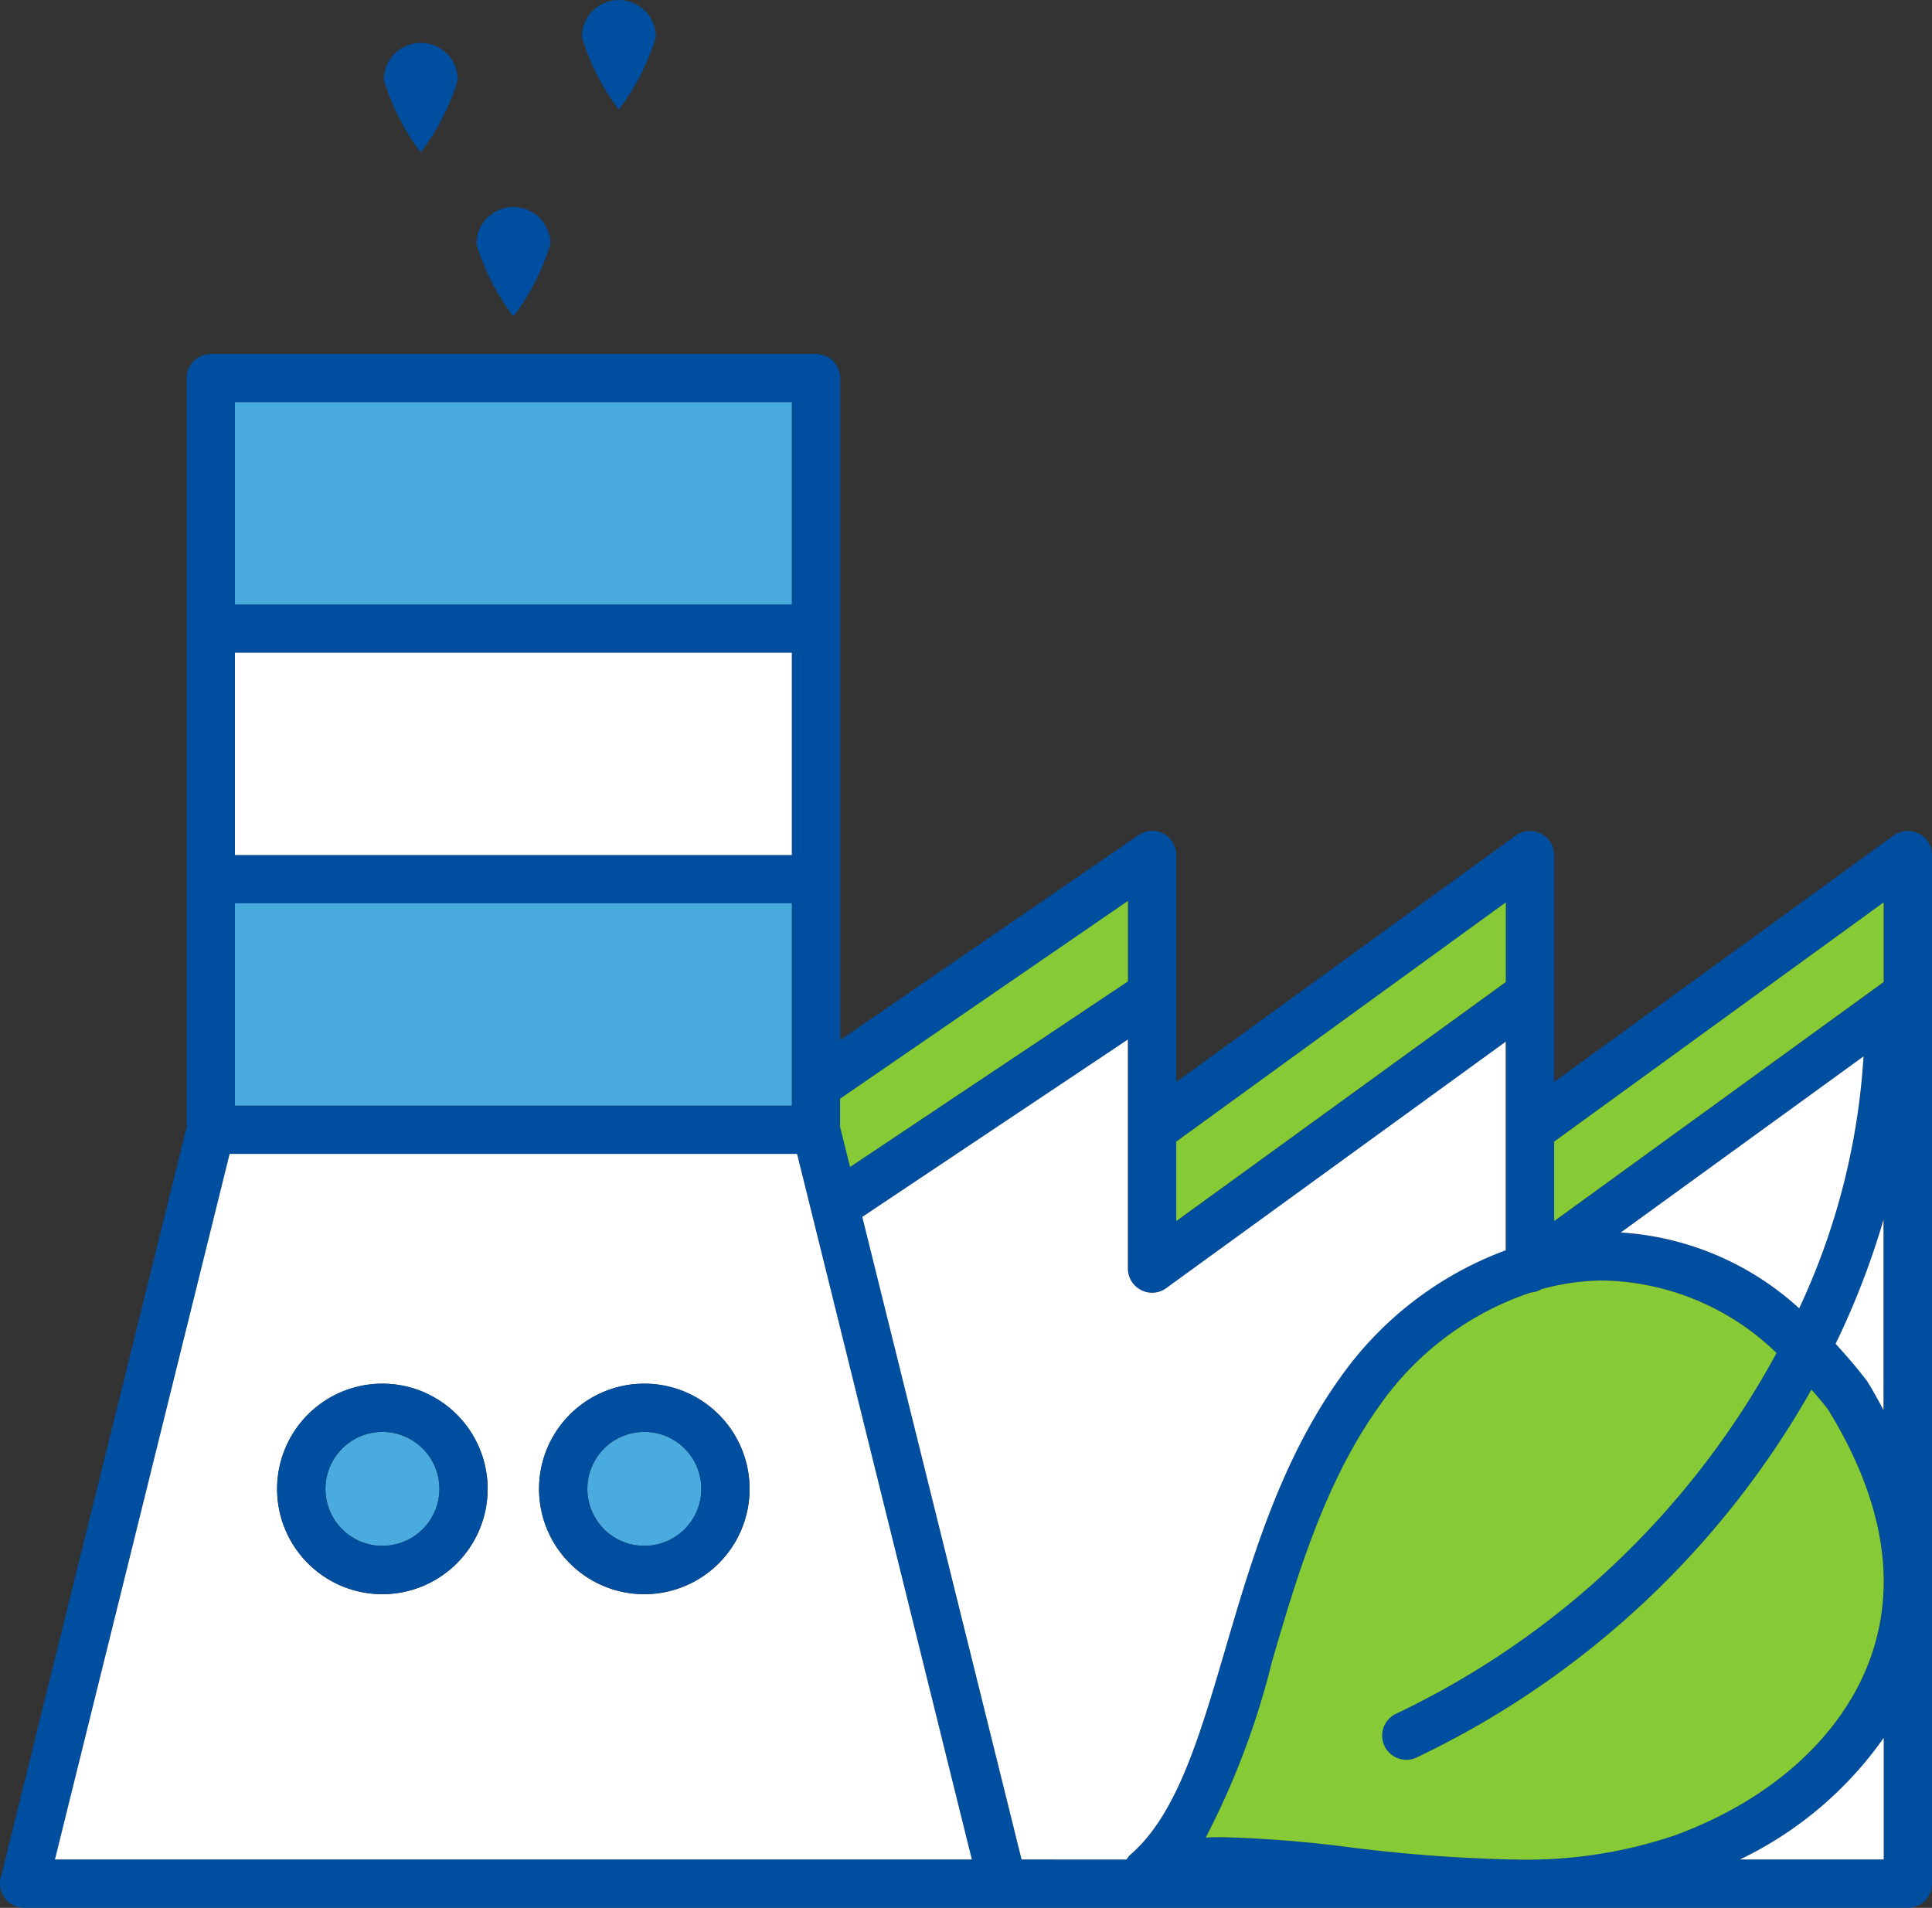 <svg id="组_2168" data-name="组 2168" xmlns="http://www.w3.org/2000/svg" width="66.931" height="66.095" viewBox="0 0 66.931 66.095">
  <rect x="0" y="0" width="66.931" height="66.095" fill="#333333" stroke="none"/>
  <path id="路径_11454" data-name="路径 11454" d="M51.046,1.283a1.281,1.281,0,1,0-2.562,0,8.053,8.053,0,0,0,1.28,2.511,8.047,8.047,0,0,0,1.283-2.511" transform="translate(-28.326)" fill="#004ea0"/>
  <path id="路径_11455" data-name="路径 11455" d="M48.773,1.775a1.281,1.281,0,1,0-2.562,0,8.053,8.053,0,0,0,1.28,2.511,8.047,8.047,0,0,0,1.283-2.511" transform="translate(-32.913 0.993)" fill="#004ea0"/>
  <path id="路径_11456" data-name="路径 11456" d="M49.836,3.659a1.281,1.281,0,1,0-2.562,0,8.053,8.053,0,0,0,1.28,2.511,8.047,8.047,0,0,0,1.283-2.511" transform="translate(-30.768 4.795)" fill="#004ea0"/>
  <path id="路径_11457" data-name="路径 11457" d="M108.28,20.678a.841.841,0,0,0-.872.066L95.646,29.283V21.421a.83.83,0,0,0-.456-.742.842.842,0,0,0-.872.066L82.556,29.283V21.421a.836.836,0,0,0-1.31-.688l-10.334,7.1V4.9a.837.837,0,0,0-.839-.836H49.109a.836.836,0,0,0-.836.836V30.837l-6.444,26.02a.836.836,0,0,0,.815,1.035H94.267l.069,0,.106,0H107.9a.836.836,0,0,0,.836-.836V21.421a.836.836,0,0,0-.456-.742M94.321,56.22H94.17a54.035,54.035,0,0,1-5.635-.426,42.459,42.459,0,0,0-4.419-.347c-.184,0-.362.006-.537.012a27.381,27.381,0,0,0,2.294-6.091c.854-2.919,1.826-6.23,3.74-8.889a10.431,10.431,0,0,1,5.227-3.9.826.826,0,0,0,.368-.118,8.254,8.254,0,0,1,2.058-.3h.1a8.859,8.859,0,0,1,5.988,2.511,29.331,29.331,0,0,1-13.186,12.5.837.837,0,0,0,.356,1.594.845.845,0,0,0,.356-.078A31.045,31.045,0,0,0,104.565,39.94c.19.22.38.438.564.676,1.9,3.079,2.4,5.952,1.509,8.544-.939,2.713-3.417,4.98-6.8,6.22a15.992,15.992,0,0,1-5.514.839m-17.125,0L71.685,33.958l9.2-6.145v7.935a.838.838,0,0,0,1.328.679l11.762-8.538v7.226A12.184,12.184,0,0,0,88.254,39.5c-2.08,2.891-3.094,6.347-3.99,9.4-.908,3.094-1.69,5.771-3.3,7.153a.867.867,0,0,0-.133.166ZM49.948,23.1H69.24V30.1H49.948Zm19.289-1.675H49.945V14.412H69.237Zm34.9,15.7A10.1,10.1,0,0,0,97.955,34.5l8.412-6.106a24.088,24.088,0,0,1-2.233,8.732m2.4,2.581-.045-.069c-.359-.471-.721-.884-1.084-1.28a27.884,27.884,0,0,0,1.66-4.3v6.595c-.172-.314-.338-.628-.531-.942m.531-16.642v2.759L95.646,34.109V31.35Zm-13.09,0v2.759L82.556,34.109V31.35Zm-13.09-.051V25.8l-9.628,6.429-.344-1.391v-.975ZM69.237,12.743H49.945V5.735H69.237ZM68.63,56.22H43.712l6.051-24.444H69.421L75.472,56.22Zm33.454,0a12.9,12.9,0,0,0,4.98-4.213V56.22Z" transform="translate(-41.805 8.2)" fill="#004ea0"/>
  <path id="路径_11458" data-name="路径 11458" d="M66.387,34.757h-.148a54.031,54.031,0,0,1-5.638-.426,42.459,42.459,0,0,0-4.419-.347c-.184,0-.362.006-.537.012a27.381,27.381,0,0,0,2.294-6.091c.854-2.919,1.826-6.23,3.74-8.889a10.431,10.431,0,0,1,5.227-3.9A.826.826,0,0,0,67.274,15a8.254,8.254,0,0,1,2.058-.3h.1a8.859,8.859,0,0,1,5.988,2.511,29.316,29.316,0,0,1-13.186,12.5.837.837,0,0,0,.712,1.515A31.045,31.045,0,0,0,76.63,18.477c.19.22.38.438.564.676C79.09,22.231,79.6,25.1,78.7,27.7c-.939,2.713-3.417,4.98-6.8,6.22a15.992,15.992,0,0,1-5.514.839" transform="translate(-13.874 29.663)" fill="#86cb36"/>
  <rect id="矩形_3237" data-name="矩形 3237" width="19.292" height="7.008" transform="translate(8.139 31.294)" fill="#4aabde"/>
  <rect id="矩形_3238" data-name="矩形 3238" width="19.292" height="7.008" transform="translate(8.139 22.613)" fill="#fff"/>
  <path id="路径_11459" data-name="路径 11459" d="M71.059,10.358v2.759L59.644,21.4V18.646Z" transform="translate(-5.803 20.904)" fill="#86cb36"/>
  <path id="路径_11460" data-name="路径 11460" d="M66.724,10.358v2.759L55.306,21.4V18.646Z" transform="translate(-14.557 20.904)" fill="#86cb36"/>
  <path id="路径_11461" data-name="路径 11461" d="M61.42,10.341V13.13l-9.628,6.429-.344-1.391v-.975Z" transform="translate(-22.344 20.87)" fill="#86cb36"/>
  <rect id="矩形_3239" data-name="矩形 3239" width="19.292" height="7.008" transform="translate(8.139 13.933)" fill="#4aabde"/>
  <path id="路径_11462" data-name="路径 11462" d="M57.218,40.339,51.7,18.077l9.2-6.145v7.935a.838.838,0,0,0,.459.745.823.823,0,0,0,.869-.066l11.762-8.538v7.226a12.191,12.191,0,0,0-5.716,4.388c-2.08,2.891-3.094,6.347-3.99,9.4-.908,3.094-1.693,5.771-3.3,7.153a.867.867,0,0,0-.133.166Z" transform="translate(-21.827 24.081)" fill="#fff"/>
  <path id="路径_11463" data-name="路径 11463" d="M66.587,20.854a10.1,10.1,0,0,0-6.178-2.626l8.409-6.1a24.022,24.022,0,0,1-2.23,8.729" transform="translate(-4.259 24.47)" fill="#fff"/>
  <path id="路径_11464" data-name="路径 11464" d="M64,19.652l-.045-.066c-.356-.471-.721-.887-1.084-1.283a27.58,27.58,0,0,0,1.66-4.3v6.595c-.169-.314-.335-.628-.531-.942" transform="translate(0.72 28.253)" fill="#fff"/>
  <path id="路径_11465" data-name="路径 11465" d="M61.777,24.161a12.9,12.9,0,0,0,4.98-4.213v4.213Z" transform="translate(-1.499 40.259)" fill="#fff"/>
  <path id="路径_11466" data-name="路径 11466" d="M50.521,16.436a1.974,1.974,0,1,0,1.974,1.974,1.975,1.975,0,0,0-1.974-1.974" transform="translate(-28.199 33.171)" fill="#4aabde"/>
  <path id="路径_11467" data-name="路径 11467" d="M68.145,13.245H48.487L42.436,37.689H74.2ZM53.778,28.5a3.647,3.647,0,1,1,3.646-3.646A3.65,3.65,0,0,1,53.778,28.5m9.076,0A3.647,3.647,0,1,1,66.5,24.853,3.65,3.65,0,0,1,62.854,28.5" transform="translate(-40.532 26.731)" fill="#fff"/>
  <path id="路径_11468" data-name="路径 11468" d="M47.515,16.436a1.974,1.974,0,1,0,1.974,1.974,1.975,1.975,0,0,0-1.974-1.974" transform="translate(-34.266 33.171)" fill="#4aabde"/>
  <path id="路径_11469" data-name="路径 11469" d="M51.639,15.882a3.646,3.646,0,1,0,3.646,3.646,3.65,3.65,0,0,0-3.646-3.646m0,5.62a1.974,1.974,0,1,1,1.974-1.974A1.975,1.975,0,0,1,51.639,21.5" transform="translate(-29.317 32.053)" fill="#004ea0"/>
  <path id="路径_11470" data-name="路径 11470" d="M48.633,15.882a3.646,3.646,0,1,0,3.646,3.646,3.65,3.65,0,0,0-3.646-3.646m0,5.62a1.974,1.974,0,1,1,1.974-1.974A1.975,1.975,0,0,1,48.633,21.5" transform="translate(-35.384 32.053)" fill="#004ea0"/>
</svg>
